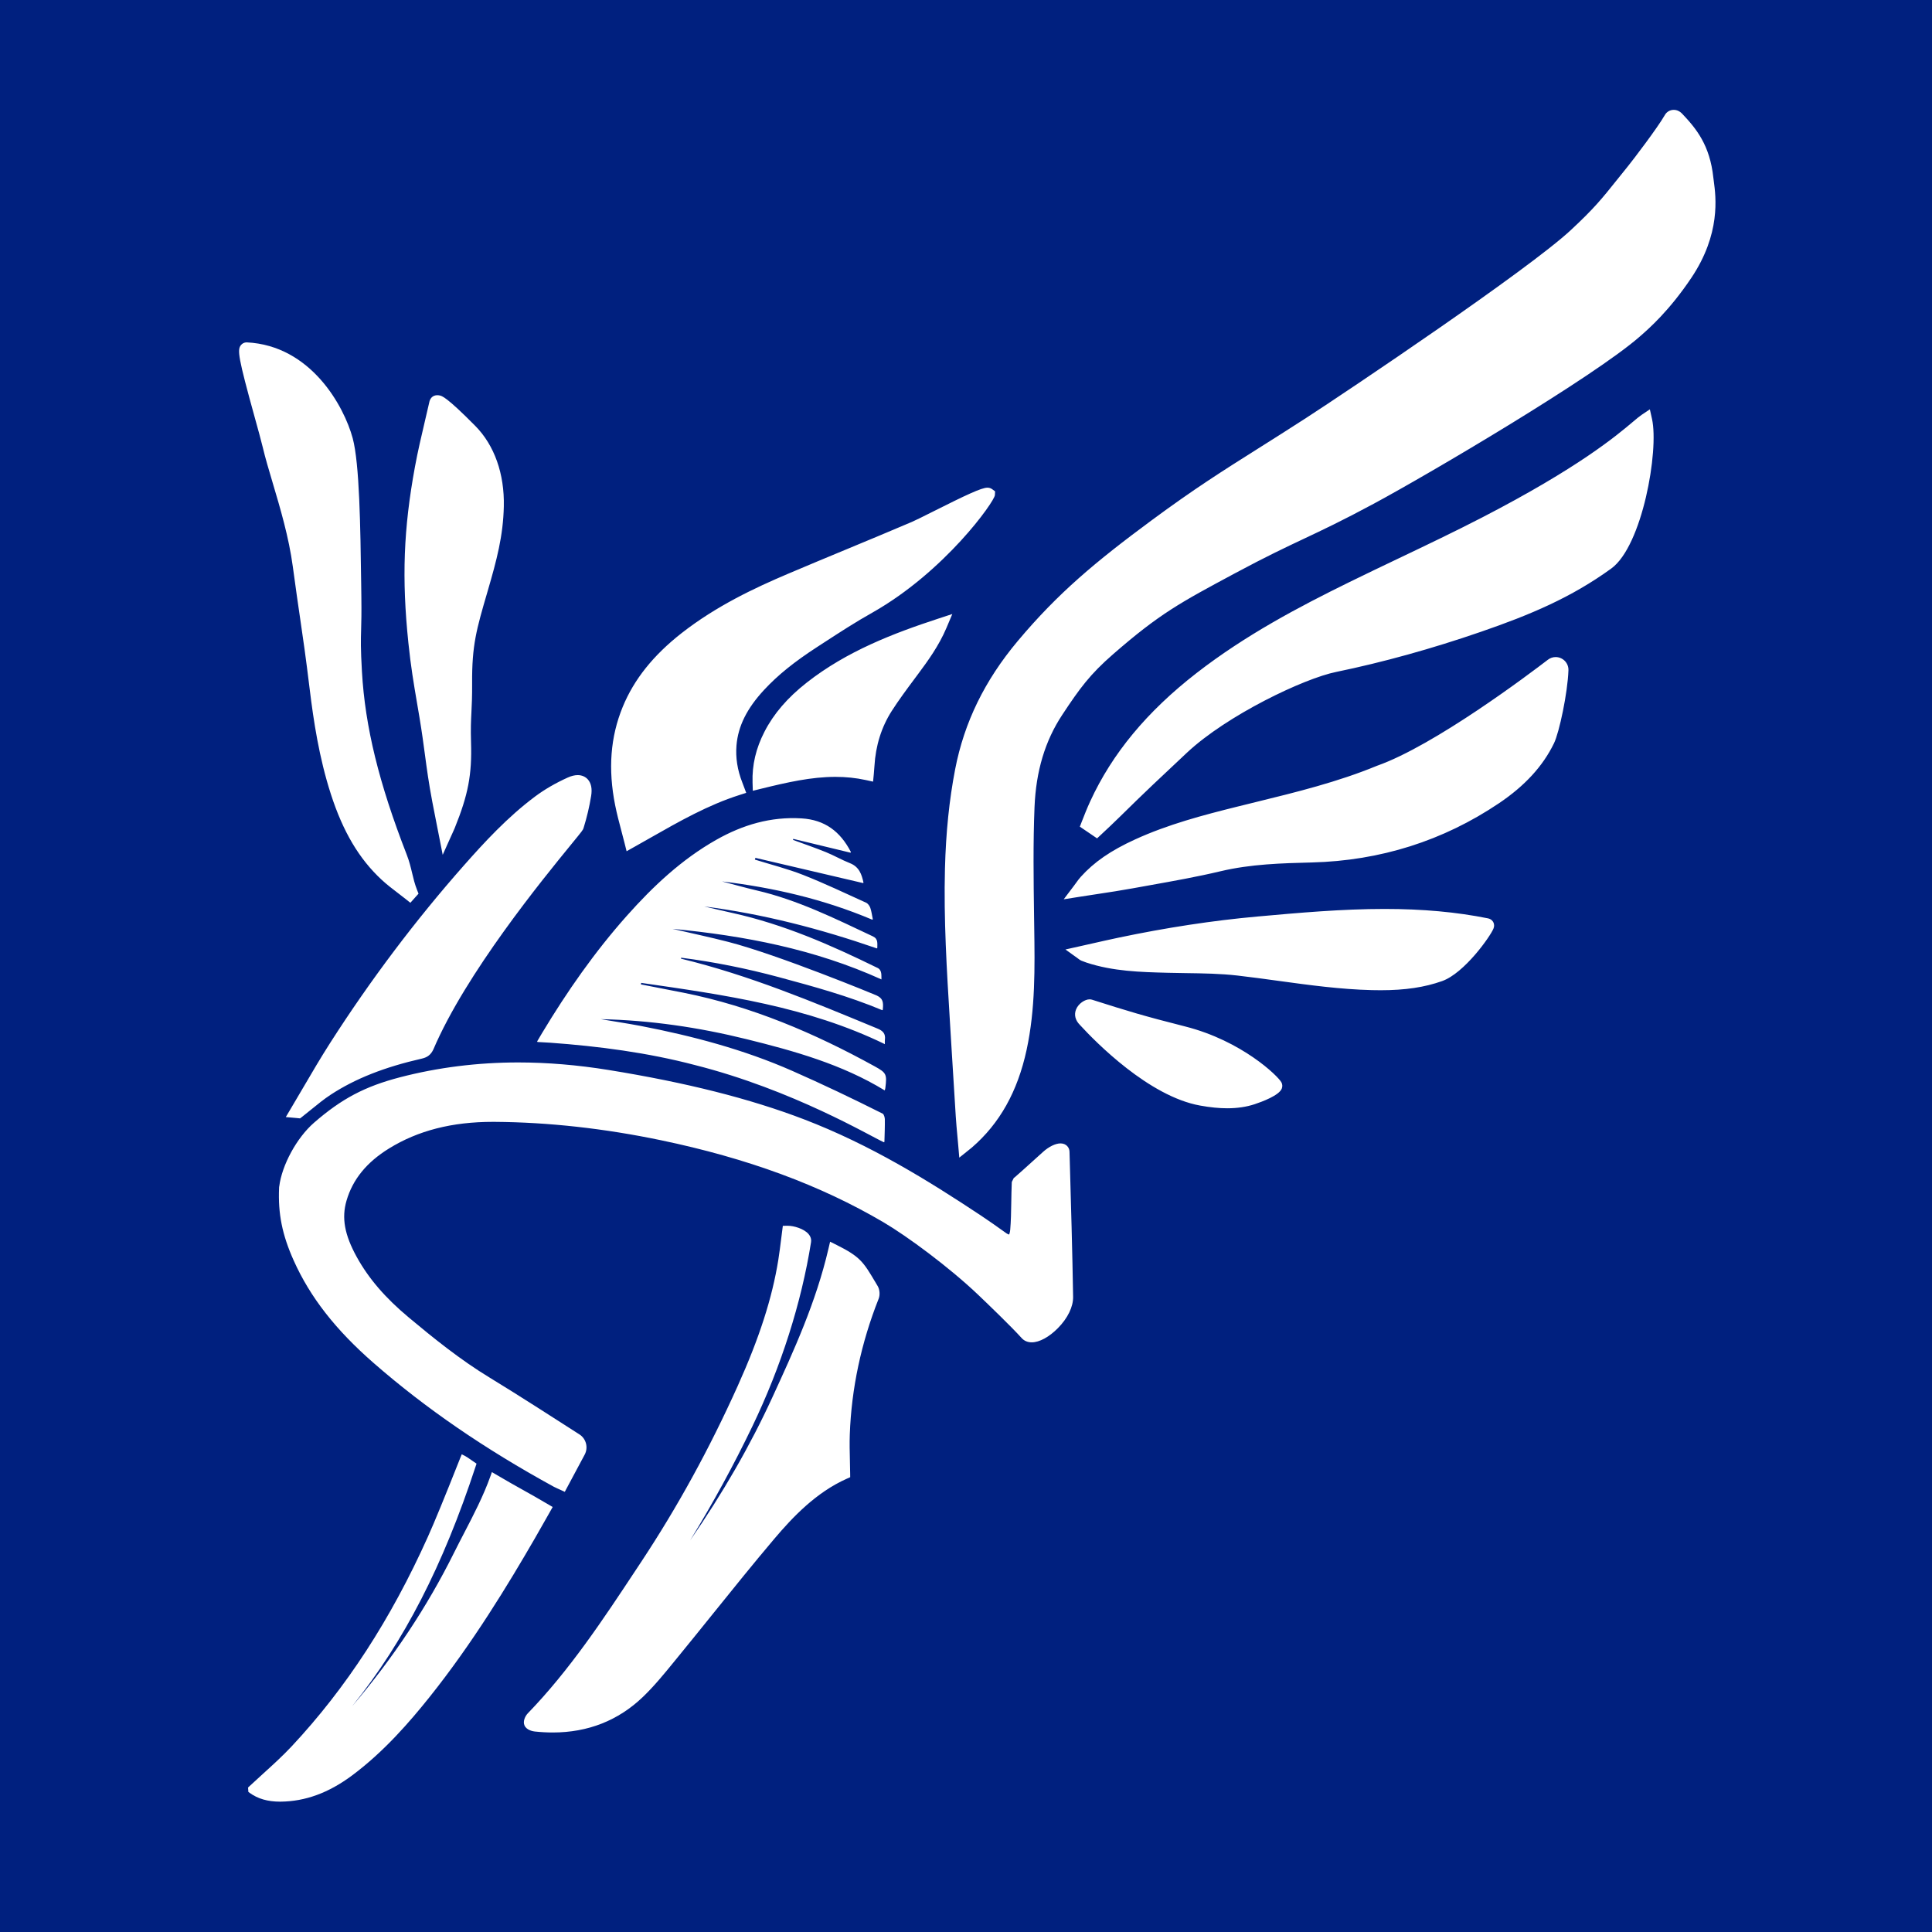 <?xml version="1.0" encoding="UTF-8" standalone="no"?>
<!DOCTYPE svg PUBLIC "-//W3C//DTD SVG 1.1//EN" "http://www.w3.org/Graphics/SVG/1.1/DTD/svg11.dtd">
<svg width="100%" height="100%" viewBox="0 0 577 577" version="1.1" xmlns="http://www.w3.org/2000/svg" xmlns:xlink="http://www.w3.org/1999/xlink" xml:space="preserve" xmlns:serif="http://www.serif.com/" style="fill-rule:evenodd;clip-rule:evenodd;stroke-linejoin:round;stroke-miterlimit:2;">
    <g>
        <rect x="-11.187" y="-11.221" width="617.593" height="611.285" style="fill:rgb(26,36,95);"/>
        <g transform="matrix(0.888,0,0,0.888,-1869.69,31.555)">
            <g>
                <g>
                    <clipPath id="_clip1">
                        <rect x="0" y="0" width="2723.6" height="581.3"/>
                    </clipPath>
                    <g clip-path="url(#_clip1)">
                        <g id="HW">
                            <g>
                                <g>
                                    <path d="M2712.5,0C2722.7,9 2724.2,20.8 2723.4,33.2C2722.8,42.2 2719.4,50.2 2714,57.4C2705.4,69 2694.8,78.5 2682.3,85.6C2643.1,108 2603.1,128.8 2561,145.4C2537.6,154.6 2514.4,164.2 2494.1,179.6C2472.5,196.1 2458.8,216.4 2457.8,244.5C2457,266 2454.8,287.4 2452.7,308.8C2451.6,320.6 2448.2,332 2441.8,342.2C2438,348.4 2433.5,354 2426.2,358.3C2425.8,355.7 2425.3,353.8 2425.3,351.9C2425.9,322.2 2426,292.5 2427.4,262.8C2428,249.9 2430.6,236.9 2433.3,224.2C2437.3,205.7 2446.8,190 2459.9,176.4C2473.2,162.6 2488.1,150.6 2504.6,140.8C2530.6,125.3 2557.2,110.7 2583.3,95.5C2605.5,82.6 2627.4,69 2649.8,56.2C2672.6,43.1 2690.9,25.3 2707.1,5C2708.2,3.6 2709.4,2.2 2710.6,0.8C2710.8,0.6 2711.1,0.5 2712.5,-0.2L2712.5,0Z" style="fill:white;fill-rule:nonzero;"/>
                                    <path d="M2441.1,396.1C2442.1,390.2 2443.4,386.6 2443.1,383.2C2442.4,375.7 2446.3,371.3 2452,367.8C2454.7,366.1 2457.4,364.3 2461.8,361.4C2461.8,368.6 2462,373.9 2461.8,379.2C2461.3,391 2460.5,402.8 2460.1,414.6C2459.9,419.5 2457.9,423.3 2454.4,426.5C2448.7,431.8 2445.3,431.7 2440,426C2433.4,418.9 2427.1,411.5 2420.2,404.7C2389.9,374.5 2352.2,357.9 2311.7,346.7C2291.2,341.1 2270.4,337.4 2249.2,336.4C2236.3,335.8 2223.9,338.3 2212.5,344.8C2195.3,354.6 2190.3,369.8 2199.7,387C2204.2,395.1 2209.9,403 2216.7,409.2C2229.6,421 2243.6,431.7 2257.3,442.6C2264.1,448 2271.1,453.1 2278.6,458.7C2275.4,463.9 2272.7,468.1 2269.8,472.6C2267.6,471.5 2265.9,470.9 2264.4,469.9C2241.5,454.9 2220,438.2 2201.1,418.3C2190.1,406.7 2181.4,393.7 2177,378.2C2171.4,358.7 2176.9,343.7 2193.6,332.5C2203.1,326.1 2213.7,322.9 2224.8,321C2257.9,315.5 2289.8,321.8 2321.5,330.6C2362.2,341.9 2398.1,361.9 2430.7,388.3C2433.4,390.5 2436.3,392.6 2440.9,396.1L2441.1,396.1Z" style="fill:white;fill-rule:nonzero;"/>
                                    <path d="M2400,320.7C2382.7,311.9 2366.5,304.9 2348.6,302.1C2350.5,303.1 2352.3,304 2354.2,305C2367.5,312.2 2380.8,319.4 2394,326.7C2397.6,328.7 2400.7,331.2 2398,336.1C2386.5,330.9 2375.3,325.1 2363.6,320.6C2352.3,316.2 2340.8,311.7 2328.3,311.3C2329.6,311.9 2330.9,312.8 2332.3,313.2C2353.5,319.9 2372.7,330.9 2391.8,342C2398.7,346 2398.6,346.1 2396.1,354.6C2376.4,345.2 2356.9,335.1 2336.8,326.4C2316.5,317.6 2294.6,314.2 2271.9,310.7C2273.3,308.1 2274,306.2 2275.1,304.6C2287.6,287 2301.5,270.6 2318,256.6C2331.1,245.5 2345.4,236.8 2362.9,234.4C2376.3,232.6 2385.2,236.6 2391,248C2389.7,248.4 2388.4,248.8 2387.1,249.2C2391.6,252.8 2394.1,256.6 2394.8,260.6C2390,259.5 2385.5,258.5 2380.4,257.3C2385.1,264.4 2396.4,263.1 2398.4,274.4C2389,270.8 2380.8,267.6 2372.7,264.5C2372.6,264.9 2372.5,265.2 2372.3,265.5C2381,270.7 2389.8,275.9 2398.5,281.2C2399,281.5 2398.9,282.8 2399.5,285.2C2389.9,281.7 2381.1,278.5 2372.3,275.4C2372.3,275.7 2372.2,276 2372.1,276.2C2381.2,281.9 2390.4,287.6 2399.5,293.4C2399.7,293.5 2399.3,294.4 2398.9,296.1C2383.7,289.5 2368.9,282.4 2352.2,280.3C2354,281.2 2355.8,282.2 2357.7,283.1C2369.8,288.7 2381.9,294.1 2394,299.8C2396.7,301.1 2400.6,302 2399,307.7C2382.9,301.2 2367.2,294.7 2350.4,291.3C2364.5,298.1 2378.6,304.8 2392.7,311.7C2395.8,313.2 2399.5,314.3 2399.8,320.9L2400,320.7Z" style="fill:white;fill-rule:nonzero;"/>
                                    <path d="M2695,110.8C2694.4,128.7 2690.7,143.8 2681.8,157.3C2679.4,160.9 2675.3,163.6 2671.4,165.8C2654.9,175.2 2636.9,180.4 2618.6,184.6C2603.9,188 2589,190.5 2574.1,193.4C2553.2,197.5 2534.3,206 2517.4,218.8C2507.7,226.1 2498.6,234.2 2489.2,241.8C2487,243.6 2484.5,245.2 2480.7,248C2480.7,244.3 2480.1,242.2 2480.8,240.8C2485.9,230 2492.9,220.6 2501.4,212.1C2515.5,198 2531.9,187 2550,178.9C2574.3,168 2599,158.1 2623.6,147.8C2646.5,138.2 2669.2,128 2689.6,113.6C2690.7,112.8 2692.1,112.3 2695.1,110.7L2695,110.8Z" style="fill:white;fill-rule:nonzero;"/>
                                    <path d="M2358.3,386.4C2365.9,388.9 2365.9,388.9 2364.4,395.2C2359.5,414.7 2352.6,433.5 2342.3,450.7C2331,469.7 2318.4,487.8 2306.4,506.4C2305.1,508.4 2303.6,510.2 2301.6,513.1C2311.4,506 2330.8,481 2344.4,457.7C2356.2,437.6 2367.4,417.2 2374.8,394.6C2382.9,396.6 2386.1,402.7 2388.6,409.1C2389.3,411 2388.4,413.8 2387.5,415.9C2379.9,433.6 2374.8,451.8 2374.5,471.2C2374.5,474.4 2373.5,476.8 2370.2,478.3C2358.7,483.5 2349.8,492.2 2341.2,501.3C2327.1,516.4 2313,531.3 2298.8,546.3C2286.1,559.7 2270.8,564.6 2251.6,560.4C2252.7,558.3 2253.3,556.4 2254.6,555.1C2288.8,520.7 2316.8,481.7 2339.7,439C2348.5,422.7 2354.9,405.4 2358.4,386.4L2358.3,386.4Z" style="fill:white;fill-rule:nonzero;"/>
                                    <path d="M2351.7,221.8C2338.3,227.5 2325.3,233 2312.3,238.4C2303.1,218.4 2307.8,192.5 2323.7,176.2C2333.8,165.8 2346.1,158.6 2359.5,153.6C2379.5,146 2399.9,139.3 2420.1,132C2430,128.4 2439.7,124.5 2450.7,121.8C2449.6,123.6 2448.7,125.6 2447.3,127.1C2435.7,140.1 2422.3,150.8 2406.8,158.8C2397.7,163.5 2388.5,168.2 2379.7,173.4C2373.8,176.9 2368.1,181.2 2362.9,185.7C2353.3,194 2349.1,204.6 2351.2,217.3C2351.4,218.7 2351.6,220.2 2351.8,221.6L2351.7,221.8Z" style="fill:white;fill-rule:nonzero;"/>
                                    <path d="M2476.3,268.8C2479.6,261.6 2485.3,258.4 2491.2,255.6C2503.6,249.8 2517,247.1 2530.3,244.5C2547.2,241.2 2564.1,238.1 2580.8,234.1C2604.7,228.4 2625.1,215 2645.7,202.5C2648.7,200.7 2651.8,198.9 2655.3,196.8C2656.2,198.8 2657.1,199.9 2657,200.8C2655.4,216.7 2650.8,231.1 2636.9,240.7C2620.7,251.9 2602.8,259.1 2583.2,260.9C2571.8,261.9 2560.3,260.9 2548.8,261.7C2535.2,262.5 2521.7,264.1 2508.2,265.5C2497.5,266.5 2486.9,267.6 2476.2,268.7L2476.3,268.8Z" style="fill:white;fill-rule:nonzero;"/>
                                    <path d="M2227.4,251.6C2218.9,245.5 2213,237.3 2208.9,227.7C2202.8,213.3 2200.2,198 2199.8,182.5C2198.6,142.1 2193.1,102.4 2184.1,63C2183.1,58.7 2182.9,54.2 2182.3,49.1C2190.6,48.8 2196.6,52.1 2201.7,56.7C2211.3,65.3 2217.6,76.1 2217.9,89.1C2218.3,104.8 2217.6,120.5 2217.1,136.3C2216.7,150.8 2215.3,165.3 2215.5,179.8C2215.7,199 2220.6,217.5 2225.9,235.9C2227.3,240.8 2228.2,245.8 2229.4,250.7C2228.7,251 2228.1,251.2 2227.4,251.5L2227.4,251.6Z" style="fill:white;fill-rule:nonzero;"/>
                                    <path d="M2194.8,539.4C2215.7,519.2 2229.9,494.4 2244.6,468.4C2251.1,472.7 2257.5,476.9 2264.4,481.4C2249.3,504.5 2234.3,526.5 2215.8,545.8C2206.6,555.4 2196.5,564.1 2186.1,572.4C2178.4,578.6 2169.1,581.9 2159,581C2155.4,580.7 2151.8,579.1 2146,577.5C2187.6,546.2 2213.1,505.5 2233.4,461.3C2239.2,463.8 2236.5,467 2235.4,469.3C2229.1,482.4 2223,495.6 2215.9,508.2C2210.7,517.4 2204.1,525.8 2198.2,534.5C2197.1,536.1 2196,537.7 2194.8,539.3L2194.8,539.4Z" style="fill:white;fill-rule:nonzero;"/>
                                    <path d="M2242.6,228.8C2241.7,219.8 2240.7,210.9 2239.9,201.9C2238.9,190.4 2238.2,178.9 2237.3,167.5C2234.8,136.5 2239.7,106.5 2249.4,77.2C2249.8,76.1 2250.5,75.1 2251.6,72.8C2261.2,80.6 2269,88.8 2270.8,101.3C2272.2,110.8 2271.6,120.4 2268,129.1C2257.5,153.8 2254.3,179.8 2252.6,206.2C2252.1,214.4 2249.1,222 2244.8,229L2242.6,229L2242.6,228.8Z" style="fill:white;fill-rule:nonzero;"/>
                                    <path d="M2183.5,327.5C2184.6,325.6 2185.6,323.5 2186.9,321.7C2208.2,290.1 2233,261.6 2260.9,235.7C2268.9,228.3 2277.4,221.3 2287.8,217.4C2289.9,216.6 2292.4,216.8 2294.7,216.5C2294.9,219 2295.6,221.6 2295.2,224.1C2294.3,229.6 2291.5,234 2287.6,238.2C2269.7,257.2 2251.7,276.3 2238.6,298.9C2233.3,308 2227.2,312.5 2217.2,314C2207,315.6 2197.6,320 2188.9,325.9C2187.5,326.9 2186,327.6 2184.5,328.4C2184.2,328.1 2183.9,327.8 2183.6,327.5L2183.5,327.5Z" style="fill:white;fill-rule:nonzero;"/>
                                    <path d="M2475.9,290.6C2524.7,284.1 2573.5,280.5 2624.3,291.1C2617.1,301.4 2610.5,309.7 2598.9,310C2586.6,310.3 2573.9,310.3 2561.9,307.9C2538.7,303.2 2515.4,300.1 2492,297.4C2486.5,296.8 2481.1,294.8 2475.6,293.4C2475.7,292.5 2475.9,291.5 2476,290.6L2475.9,290.6Z" style="fill:white;fill-rule:nonzero;"/>
                                    <path d="M2430.1,169.9C2426.3,174.9 2422.7,180 2418.7,184.8C2409.8,195.4 2403.4,207.1 2399.5,219.9L2360.5,219.9C2360.5,218.2 2360,215.8 2360.5,213.7C2363.5,202.3 2370.9,194.1 2380.4,187.6C2392.5,179.2 2406,174.2 2420,170.2C2422.8,169.4 2425.7,168.8 2428.6,168.2L2430,169.9L2430.1,169.9Z" style="fill:white;fill-rule:nonzero;"/>
                                    <path d="M2541.4,345.6C2534.5,350.6 2526.7,351.2 2518.9,349.7C2498.8,345.9 2485.7,331.9 2473.4,317.1C2472.6,316.2 2472.5,314 2473,313C2473.5,312.1 2475.8,311.2 2476.7,311.6C2497,319.9 2519.6,323.2 2536.5,338.8C2537.8,340 2539.1,341.4 2540.2,342.8C2540.7,343.4 2540.9,344.4 2541.4,345.6Z" style="fill:white;fill-rule:nonzero;"/>
                                </g>
                            </g>
                        </g>
                    </g>
                </g>
            </g>
        </g>
        <rect x="-29.268" y="-19.765" width="632.495" height="703.138" style="fill:rgb(0,32,127);"/>
        <g transform="matrix(0.865,0,0,0.865,288.5,288.5)">
            <g transform="matrix(1,0,0,1,-299.507,-332.203)">
                <g id="_230925_Gauloises_Logo_Helmet_white" serif:id="230925_Gauloises_Logo_Helmet_white" transform="matrix(1.333,0,0,-1.333,0,664.405)">
                    <g id="g10">
                        <g id="g12">
                            <g id="g30" transform="matrix(1,0,0,1,113.635,229.731)">
                                <path id="path32" d="M0,0C-0.048,-0.085 0.012,-0.196 0.11,-0.202C1.288,-0.267 2.293,-0.311 3.295,-0.383C15.878,-1.288 28.615,-2.961 40.792,-6.159C66.249,-12.583 86.527,-24.74 89.736,-26.148C89.821,-26.185 89.918,-26.121 89.922,-26.029C89.977,-23.953 90.061,-22.072 90.03,-20.191C90.025,-19.84 89.824,-18.94 89.464,-18.759C81.757,-14.886 73.93,-11.15 66.046,-7.678C53.47,-2.141 40.229,1.358 26.755,3.965C25.035,4.3 23.301,4.574 21.574,4.868C19.867,5.155 18.161,5.43 16.457,5.712C29.235,5.444 41.795,3.597 54.166,0.542C66.552,-2.516 78.936,-5.981 89.984,-12.733C90.117,-12.482 90.154,-12.151 90.166,-12.063C90.608,-8.527 90.419,-8.171 87.37,-6.491C71.755,2.111 55.5,9.047 37.924,12.552C34.234,13.288 30.534,13.996 26.842,14.718C26.872,14.849 26.903,14.979 26.933,15.109C48.469,12.005 70.021,8.975 90.035,-0.757C90.039,-0.218 90.008,0.078 90.046,0.365C90.257,1.959 89.548,2.711 88.034,3.312C71.439,10.177 54.845,17.121 37.311,21.361C37.15,21.399 37.193,21.64 37.357,21.62C45.851,20.524 54.244,18.836 62.531,16.608C71.577,14.177 80.614,11.696 89.315,8.056C89.397,8.022 89.488,8.082 89.495,8.169C89.703,10.166 89.524,11.092 87.882,11.863C87.398,12.091 62.389,22.398 49.515,25.717C44.714,26.954 39.858,27.982 35.029,29.104C53.644,27.329 71.844,23.85 89.153,16.008C89.087,16.941 89.407,18.493 87.992,19.057C75.911,24.971 63.862,30.264 50.612,33.205C48.153,33.751 45.706,34.338 43.252,34.907C58.523,32.957 73.329,29.109 87.92,24.058C88.015,24.023 88.081,24.101 88.079,24.202C88.059,25.275 88.354,26.49 86.954,27.148C77.166,31.754 67.474,36.578 56.843,39.054C53.838,39.753 50.869,40.604 47.884,41.385C61.202,39.786 74.164,36.801 86.728,31.497C86.825,31.458 86.924,31.543 86.904,31.645C86.693,32.714 86.569,33.655 86.268,34.536C86.086,35.057 85.654,35.664 85.174,35.881C79.765,38.336 74.393,40.897 68.869,43.071C64.81,44.668 60.542,45.739 56.365,47.042C56.414,47.193 56.461,47.342 56.509,47.491C65.791,45.317 75.073,43.146 84.333,40.976C84.428,40.954 84.514,41.038 84.491,41.133C84.038,43.144 83.428,45.16 80.99,46.117C78.866,46.953 76.874,48.123 74.755,48.98C71.952,50.117 69.083,51.095 66.244,52.14C66.267,52.231 66.289,52.32 66.31,52.41C71.185,51.234 76.057,50.057 81.067,48.848C81.178,48.822 81.273,48.942 81.22,49.043C78.477,54.333 74.486,57.351 68.469,57.717C60.485,58.204 53.239,56.052 46.392,52.18C37.405,47.097 30.001,40.127 23.194,32.478C14.869,23.119 7.728,12.886 1.279,2.164C0.866,1.48 0.465,0.789 0,0M55.766,67.028C55.626,71.551 56.633,75.845 58.847,80.153C61.248,84.827 64.833,88.992 69.805,92.89C80.206,101.049 92.316,105.671 103.853,109.452L107.505,110.649L106.011,107.108C103.996,102.337 101.082,98.402 98.741,95.238L97.659,93.782C95.671,91.111 93.616,88.349 91.811,85.528C89.15,81.363 87.644,76.558 87.335,71.244C87.308,70.745 87.243,69.888 87.173,69.193L86.98,67.238L85.06,67.655C82.54,68.203 79.979,68.47 77.23,68.47C70.983,68.47 64.795,67.072 57.933,65.383L55.833,64.866L55.766,67.028ZM140.538,55.572L141.041,56.871C141.69,58.548 142.402,60.343 143.213,62.109C148.912,74.516 157.931,85.397 170.784,95.374C183.461,105.213 197.284,112.498 210.332,118.906C214.643,121.024 219.045,123.124 223.304,125.155C230.357,128.52 237.65,132 244.698,135.639C269.713,148.555 279.565,156.868 283.772,160.418C284.757,161.249 285.469,161.849 286.056,162.242L288.182,163.666L288.738,161.169C290.561,152.976 286.232,128.271 278.182,122.432C267.822,114.918 257.194,110.447 244.423,106.045C231.691,101.653 219.088,98.159 206.965,95.656C198.579,93.968 178.654,84.446 168.296,74.747L168.081,74.546C161.768,68.632 157.205,64.359 150.954,58.188C149.291,56.55 147.602,54.965 146.023,53.495L145,52.543L140.538,55.572ZM22.585,51.428C22.325,52.464 22.055,53.483 21.788,54.491C21.189,56.757 20.622,58.897 20.176,61.131C18.308,70.492 18.946,78.816 22.129,86.577C25.055,93.705 30.05,99.962 37.397,105.709C46.405,112.754 56.352,117.417 64.896,121.049C69.979,123.211 75.162,125.361 80.174,127.443C85.724,129.747 91.463,132.129 97.079,134.529C97.956,134.903 100.004,135.931 102.375,137.121C111.159,141.531 115.076,143.374 116.595,143.374C117.065,143.374 117.479,143.244 117.825,142.987L118.59,142.42L118.536,141.447C118.429,139.776 105.596,121.652 86.788,111.006C82.519,108.62 78.324,105.894 74.266,103.258L72.614,102.185C66.579,98.277 62.307,94.828 58.761,91.003C54.293,86.182 52.018,81.607 51.603,76.607C51.344,73.466 51.845,70.255 53.093,67.065L54.123,64.332L52.369,63.771C44.22,61.168 36.901,57.006 29.152,52.6C27.82,51.843 26.484,51.083 25.138,50.329L23.142,49.21L22.585,51.428ZM-26.077,56.347C-26.472,58.344 -26.838,60.195 -27.19,62.049C-28.126,66.993 -28.598,70.525 -29.097,74.264C-29.479,77.123 -29.874,80.079 -30.504,83.858C-30.722,85.161 -30.928,86.372 -31.125,87.523C-32.026,92.819 -32.738,97.002 -33.378,103.175C-35.115,119.907 -34.639,132.693 -31.68,148.775C-30.942,152.791 -30.015,156.724 -29.12,160.527C-28.718,162.232 -28.314,163.946 -27.921,165.688L-27.904,165.765L-27.88,165.839C-27.76,166.213 -27.446,166.883 -26.693,167.18C-26.474,167.272 -26.192,167.327 -25.893,167.327C-25.652,167.327 -25.411,167.285 -25.326,167.269C-24.71,167.154 -23.528,166.936 -16.048,159.372C-11.093,154.354 -8.469,146.947 -8.66,138.514C-8.832,130.884 -10.49,124.658 -12.814,116.697L-12.915,116.35C-15.756,106.624 -16.932,102.598 -16.871,92.711C-16.849,89.297 -16.957,87.122 -17.051,85.203C-17.164,82.924 -17.262,80.955 -17.152,77.412C-16.896,69.045 -17.883,63.857 -21.378,55.207C-21.511,54.88 -21.657,54.561 -21.854,54.133L-22.235,53.295L-24.488,48.278L-26.077,56.347ZM138.977,40.219C139.208,40.525 139.411,40.804 139.598,41.064C139.995,41.611 140.337,42.083 140.753,42.548C144.208,46.397 148.562,49.396 154.869,52.275C163.352,56.15 172.296,58.519 181.477,60.799C183.023,61.184 184.57,61.564 186.118,61.943C196.573,64.507 207.383,67.158 217.497,71.34C232.382,76.574 256.994,95.146 261.777,98.815C262.362,99.264 263.054,99.501 263.78,99.501C264.674,99.501 265.544,99.131 266.169,98.485C266.795,97.836 267.122,96.977 267.091,96.066C266.889,90.247 264.721,79.997 263.348,77.17C260.471,71.242 255.811,66.162 249.103,61.641C234.662,51.913 218.356,46.752 200.636,46.3C192.879,46.102 184.86,45.897 176.983,44.026C170.995,42.603 164.85,41.505 158.908,40.443C157.361,40.166 155.815,39.89 154.27,39.608C151.249,39.056 148.249,38.601 145.075,38.118C143.629,37.899 142.157,37.675 140.646,37.437L136.363,36.76L138.977,40.219ZM-34.16,36.887C-34.789,37.388 -35.429,37.876 -36.068,38.364C-37.489,39.448 -38.957,40.569 -40.312,41.826C-46.139,47.229 -50.315,54.271 -53.453,63.988C-56.522,73.49 -57.95,83.081 -58.944,91.211C-59.989,99.784 -60.636,104.188 -61.385,109.287C-61.907,112.845 -62.5,116.878 -63.314,122.938C-64.334,130.535 -66.571,138.058 -68.546,144.695C-69.523,147.979 -70.445,151.081 -71.076,153.746C-71.48,155.455 -72.295,158.397 -73.158,161.512C-77.493,177.16 -77.715,179.037 -76.783,180.261C-76.421,180.738 -75.871,181.012 -75.277,181.012C-58.626,180.222 -50.037,164.44 -47.808,156.206C-46.024,149.616 -45.802,133.125 -45.607,118.575L-45.562,115.268C-45.499,110.831 -45.568,108.458 -45.623,106.55C-45.702,103.826 -45.759,101.858 -45.408,95.726C-44.591,81.455 -41.015,66.84 -33.812,48.337C-33.135,46.601 -32.767,45.055 -32.412,43.561C-32.067,42.111 -31.741,40.741 -31.146,39.224L-30.752,38.216L-31.762,37.094L-32.863,35.856L-34.16,36.887ZM218.469,13.208C217.699,13.208 216.927,13.219 216.155,13.237C208.006,13.435 199.867,14.552 191.995,15.632C188.504,16.111 184.895,16.607 181.345,17.013C176.978,17.514 172.443,17.578 168.057,17.64C166.495,17.662 164.934,17.684 163.374,17.724L163.133,17.731C156.247,17.911 149.126,18.097 142.246,20.37C141.806,20.516 141.37,20.681 140.94,20.858C140.634,20.985 140.426,21.145 140.242,21.285C140.174,21.338 140.09,21.403 139.977,21.484L136.809,23.763L140.619,24.612C141.719,24.857 142.798,25.101 143.863,25.342C146.142,25.857 148.355,26.357 150.575,26.824C162.928,29.422 175.018,31.263 186.508,32.296C197.266,33.262 208.39,34.261 219.475,34.261C229.323,34.261 238.067,33.466 246.207,31.832C247.19,31.628 247.567,31.015 247.705,30.668C247.844,30.284 247.927,29.77 247.668,29.162C246.87,27.174 240.162,17.643 234.381,15.581C229.848,13.962 224.791,13.208 218.469,13.208M178.725,-17.369C176.61,-17.369 174.314,-17.14 171.704,-16.668C158.428,-14.293 144.6,-0.182 140.678,4.087L140.552,4.223L140.553,4.223C139.354,5.419 139.004,6.858 139.553,8.225C140.184,9.793 141.877,10.847 143.064,10.847C143.279,10.847 143.488,10.817 143.685,10.756C153.079,7.769 156.882,6.595 167.868,3.808C182.491,0.086 191.847,-8.988 192.749,-10.653C193.017,-11.142 193.05,-11.737 192.837,-12.277C192.138,-14.052 187.703,-15.688 185.828,-16.309C183.713,-17.013 181.322,-17.369 178.725,-17.369M-62.354,-19.893L-65.129,-19.645L-63.713,-17.252C-62.667,-15.499 -61.636,-13.739 -60.605,-11.977C-58.372,-8.163 -56.064,-4.22 -53.632,-0.424C-43.175,15.901 -31.505,31.383 -18.946,45.593C-13.814,51.398 -7.733,58.041 -0.501,63.427C1.915,65.227 4.735,66.861 7.881,68.286C8.821,68.712 9.695,68.927 10.479,68.927C11.559,68.927 12.508,68.51 13.151,67.754C13.983,66.777 14.254,65.356 13.958,63.533C13.511,60.768 12.849,57.966 11.989,55.201C11.836,54.712 11.722,54.56 8.926,51.14C1.429,41.97 -18.486,17.613 -26.916,-2.141C-27.539,-3.462 -28.429,-4.166 -29.829,-4.488C-39.633,-6.722 -47.15,-9.696 -53.49,-13.846C-55.22,-14.981 -56.824,-16.285 -58.522,-17.668C-59.301,-18.302 -60.081,-18.937 -60.873,-19.554L-61.427,-19.986L-62.354,-19.893ZM109.032,-26.883C108.967,-26.128 108.896,-25.371 108.826,-24.612C108.671,-22.931 108.511,-21.194 108.4,-19.463C108.037,-13.877 107.699,-8.287 107.361,-2.697L106.866,5.429C106.076,18.296 105.258,31.601 105.602,44.765C105.848,54.123 106.711,62.521 108.242,70.441C110.589,82.583 115.894,93.449 124.459,103.661C134.907,116.12 144.679,124.24 159.057,134.867C170.194,143.098 177.536,147.727 186.829,153.587C190.604,155.967 194.508,158.43 199.143,161.43C210.035,168.486 256.577,199.748 267.683,210.07C273.758,215.716 275.763,218.223 279.755,223.218C280.582,224.252 281.49,225.387 282.532,226.673C283.807,228.244 290.157,236.559 292.056,239.885C292.533,240.728 293.397,241.234 294.365,241.234C295.146,241.234 295.915,240.897 296.477,240.308C300.255,236.338 303.721,232.08 304.625,223.673C304.654,223.411 304.695,223.104 304.743,222.752C305.29,218.672 306.573,209.119 298.915,197.71C293.186,189.171 287.957,184.605 285.725,182.654L285.545,182.497C273.626,172.063 231.327,147.115 216.661,139.216C208.594,134.872 203.511,132.474 198.595,130.155C193.775,127.881 188.791,125.53 180.931,121.315L180.66,121.17C166.499,113.576 161.201,110.735 149.146,100.236C143.167,95.026 140.537,91.445 135.964,84.513C131.524,77.777 129.18,69.963 128.799,60.624C128.42,51.297 128.552,41.769 128.679,32.555L128.722,29.537C128.876,19.111 129.037,8.331 126.75,-2.232C124.41,-13.051 119.77,-21.329 112.565,-27.54C112.384,-27.7 112.181,-27.858 112.013,-27.987L109.314,-30.152L109.032,-26.883ZM5.635,-116.029L5.249,-115.858C4.921,-115.714 4.617,-115.579 4.325,-115.418C-13.667,-105.569 -28.95,-95.073 -42.395,-83.331C-52.27,-74.706 -58.848,-66.268 -63.095,-56.775C-66.07,-50.125 -67.163,-44.676 -66.869,-37.964L-66.858,-37.719L-66.834,-37.648C-66.145,-32.078 -62.292,-24.999 -57.808,-21.099C-50.676,-14.896 -44.648,-11.71 -35.566,-9.345C-25.76,-6.792 -15.445,-5.497 -4.908,-5.497C2.596,-5.497 10.453,-6.153 18.444,-7.446C38.526,-10.692 55.086,-14.871 69.069,-20.224C86.263,-26.806 101.266,-36.093 114.918,-45.15C116.465,-46.175 119.434,-48.23 121.572,-49.786C121.886,-49.976 122.093,-50.049 122.206,-50.077C122.3,-49.909 122.444,-49.516 122.506,-48.809C122.697,-46.614 122.736,-44.25 122.777,-41.748C122.803,-40.143 122.83,-38.496 122.898,-36.826L122.913,-36.453L123.43,-35.415L123.77,-35.164C124.135,-34.878 127.065,-32.229 129.004,-30.476L131.027,-28.649C132.525,-27.302 134.25,-26.466 135.53,-26.466C137.021,-26.466 137.831,-27.537 137.861,-28.595L137.938,-31.277C138.198,-40.316 138.632,-55.445 138.794,-66.218C138.832,-68.786 137.398,-71.738 134.858,-74.315C132.588,-76.619 130.057,-77.994 128.088,-77.994C127.027,-77.994 126.122,-77.614 125.472,-76.893C122.692,-73.819 116.714,-68.073 114.272,-65.744C106.751,-58.576 95.861,-50.531 89.679,-46.895C73.305,-37.269 54.439,-30.316 32.002,-25.639C17.358,-22.586 2.907,-20.988 -10.95,-20.887L-11.482,-20.885C-22.076,-20.885 -30.877,-23.139 -38.387,-27.775C-44.19,-31.358 -47.793,-35.779 -49.401,-41.289C-50.711,-45.778 -49.918,-50.145 -46.749,-55.892C-43.661,-61.484 -39.371,-66.469 -33.248,-71.579C-27.152,-76.666 -20,-82.487 -12.242,-87.184C-5.713,-91.136 6.278,-98.851 10.792,-101.755L10.938,-101.849C12.667,-102.96 13.259,-105.255 12.286,-107.075L7.131,-116.714L5.635,-116.029ZM141.831,54.999L143.516,57.481L145.6,56.066L143.988,53.534L141.831,54.999ZM4.022,-179.048C2.512,-179.048 0.945,-178.962 -0.636,-178.793C-0.976,-178.758 -2.722,-178.516 -3.297,-177.239C-3.808,-176.116 -3.056,-174.718 -2.462,-174.102C8.402,-162.883 17.136,-149.666 25.582,-136.884L26.87,-134.937C36.352,-120.602 44.551,-105.662 51.935,-89.264C57.514,-76.876 60.851,-66.517 62.435,-56.661C62.699,-55.02 62.983,-52.761 63.233,-50.767L63.61,-47.812L64.918,-47.8C66.417,-47.8 69.07,-48.542 70.26,-49.937C70.95,-50.744 70.996,-51.535 70.914,-52.056C68.42,-67.759 63.168,-84.246 55.725,-99.733C50.891,-109.788 45.543,-119.595 39.596,-129.293C48.143,-116.934 55.199,-104.647 60.91,-92.212C66.454,-80.143 72.185,-67.662 75.42,-53.775L75.852,-51.925L77.551,-52.773C83.651,-55.817 84.471,-57.194 87.52,-62.316L88.158,-63.386C88.71,-64.306 88.822,-65.703 88.424,-66.709C83.889,-78.146 81.375,-89.982 80.951,-101.892C80.872,-104.142 80.926,-106.362 80.982,-108.713C81.008,-109.784 81.034,-110.858 81.046,-111.938L81.058,-112.923L80.158,-113.325C72.239,-116.859 66.206,-123.204 61.349,-128.944C55.987,-135.282 50.686,-141.865 45.56,-148.23C42.462,-152.076 39.365,-155.922 36.235,-159.741L35.304,-160.881C32.816,-163.929 30.244,-167.08 27.342,-169.859C20.975,-175.956 13.129,-179.048 4.022,-179.048M-66.643,-196.961C-69.812,-196.961 -72.378,-196.218 -74.485,-194.689L-74.825,-194.442L-74.906,-193.306L-74.594,-193.012C-73.422,-191.911 -72.23,-190.829 -71.038,-189.748C-68.526,-187.471 -65.93,-185.115 -63.595,-182.619C-49.501,-167.54 -37.967,-149.797 -28.335,-128.377C-26.671,-124.68 -23.952,-118.065 -20.252,-108.716C-20.063,-108.238 -19.948,-107.946 -19.924,-107.889L-19.554,-106.996L-18.689,-107.429C-18.413,-107.566 -17.726,-108.032 -16.555,-108.844L-15.726,-109.415L-15.936,-110.055C-24.403,-135.863 -34.543,-155.588 -47.847,-172.128C-47.868,-172.154 -47.889,-172.182 -47.909,-172.21C-37.355,-159.817 -28.507,-146.488 -21.574,-132.53C-20.705,-130.781 -19.806,-129.051 -18.907,-127.319C-16.466,-122.62 -13.942,-117.761 -12.112,-112.63L-11.745,-111.603L-10.806,-112.158C-7.81,-113.928 -5.801,-115.05 -3.858,-116.136C-1.884,-117.238 0.157,-118.378 3.234,-120.197L3.995,-120.647L2.313,-123.618C1.34,-125.341 0.355,-127.086 -0.65,-128.82C-7.482,-140.622 -16.764,-155.968 -27.995,-169.993C-32.911,-176.131 -39.624,-183.973 -47.98,-190.188C-54.028,-194.687 -60.078,-196.901 -66.473,-196.961L-66.643,-196.961Z" style="fill:white;fill-rule:nonzero;"/>
                            </g>
                        </g>
                    </g>
                </g>
            </g>
        </g>
    </g>
</svg>
